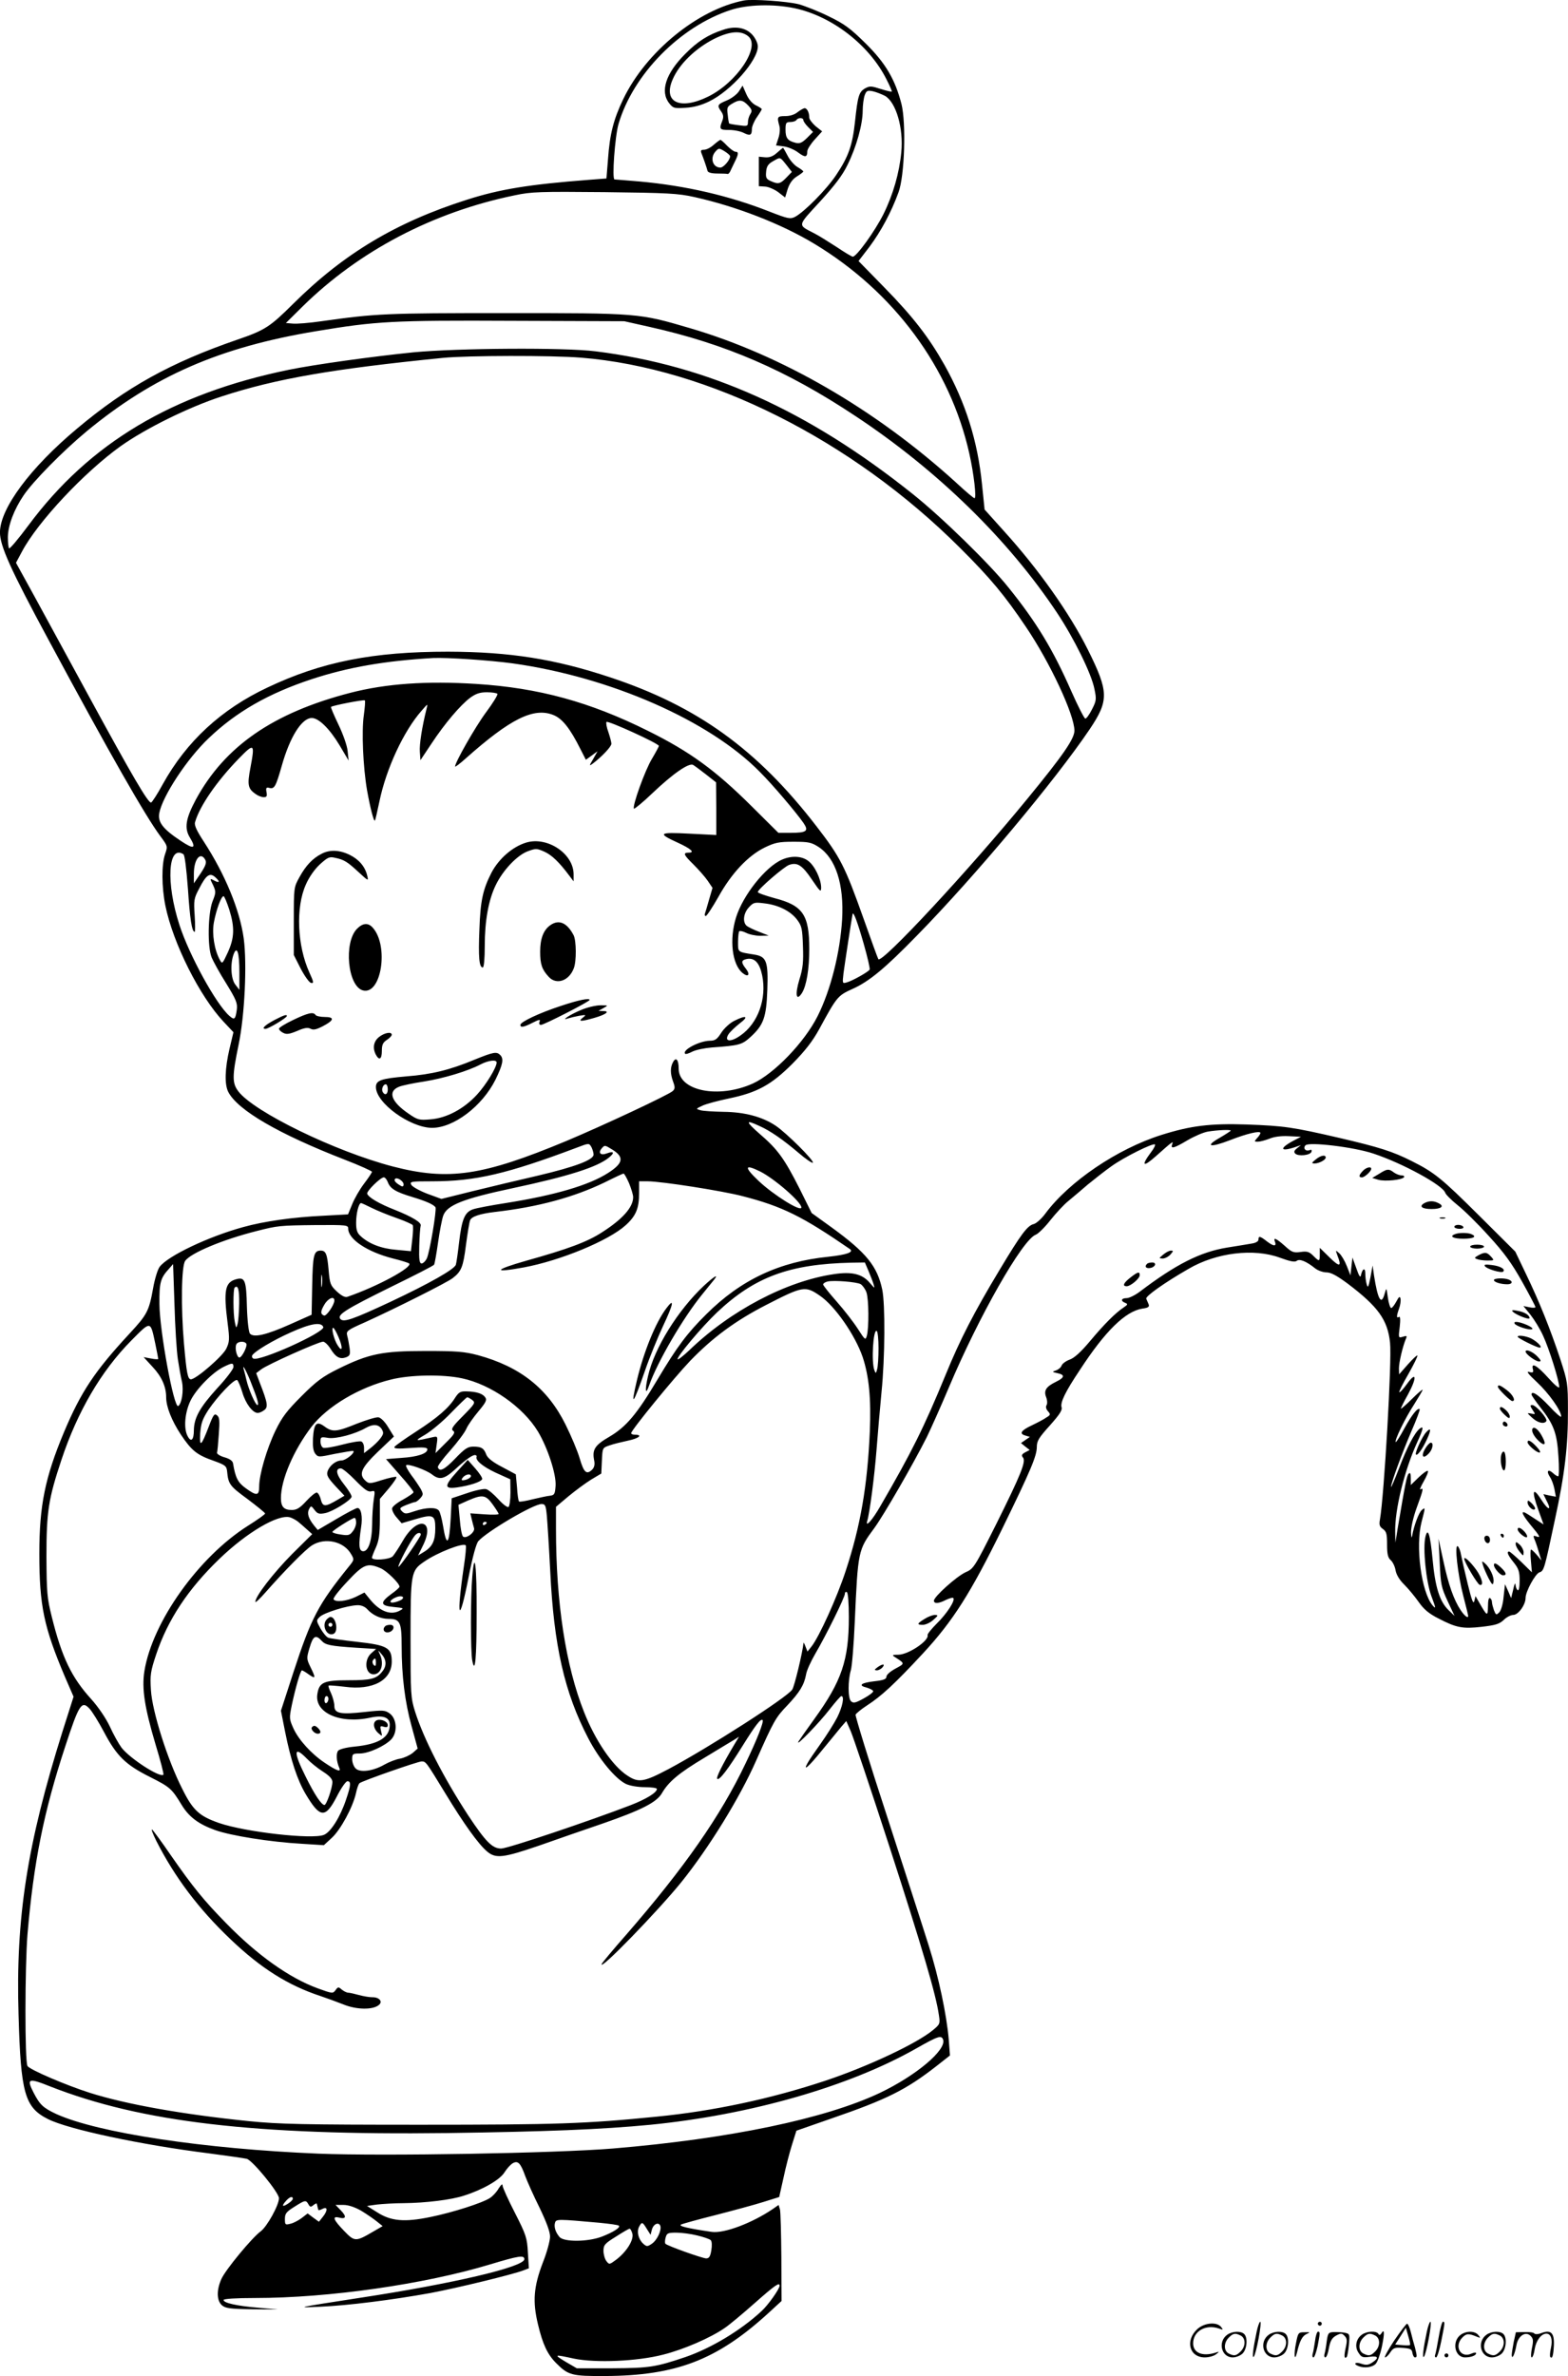 <?xml version="1.0" encoding="UTF-8"?>
<svg xmlns="http://www.w3.org/2000/svg" version="1.0" viewBox="0 0 792.413 1200.055" preserveAspectRatio="xMidYMid meet">
  <g transform="translate(-0.023,1200.638) scale(0.1,-0.1)" fill="#000000" stroke="none">
    <path d="M3760 12004 c-233 -45 -495 -259 -610 -498 -49 -102 -68 -176 -77 -302 l-8 -99 -90 -7 c-300 -23 -448 -47 -614 -100 -359 -114 -624 -273 -878 -525 -119 -118 -143 -134 -283 -182 -337 -116 -561 -240 -810 -449 -237 -198 -389 -403 -390 -524 0 -69 53 -187 248 -548 309 -574 487 -885 562 -986 38 -51 38 -52 25 -90 -19 -53 -18 -168 1 -262 39 -191 174 -459 295 -587 l49 -52 -20 -84 c-23 -99 -26 -179 -6 -218 48 -92 254 -212 589 -342 75 -29 137 -57 137 -61 0 -4 -18 -31 -40 -60 -22 -29 -49 -76 -60 -104 l-21 -51 -127 -7 c-150 -7 -298 -28 -402 -57 -176 -48 -382 -146 -423 -201 -10 -13 -25 -62 -33 -108 -21 -116 -30 -133 -120 -230 -175 -189 -244 -292 -330 -496 -96 -229 -125 -372 -125 -614 0 -264 23 -372 130 -624 l43 -99 -56 -176 c-179 -570 -237 -941 -222 -1431 11 -395 31 -467 148 -526 102 -52 474 -131 818 -174 91 -12 175 -24 187 -27 29 -7 163 -171 163 -199 0 -35 -60 -143 -92 -167 -44 -32 -178 -194 -199 -241 -25 -56 -24 -108 2 -132 18 -16 39 -19 153 -21 l131 -1 -100 9 c-108 9 -175 24 -175 39 0 6 64 10 158 10 373 0 856 69 1190 170 143 43 172 48 172 26 0 -39 -363 -124 -830 -195 -330 -51 -331 -51 -200 -45 140 6 367 35 555 69 138 26 413 93 469 114 l29 11 -5 80 c-4 74 -9 89 -66 201 -34 66 -62 128 -62 137 0 11 -7 5 -20 -15 -10 -18 -30 -39 -44 -48 -38 -25 -188 -73 -301 -96 -131 -27 -199 -21 -269 24 l-51 32 50 7 c28 3 88 7 135 7 111 1 242 17 305 38 95 30 182 80 205 118 12 19 31 40 42 46 26 14 39 1 63 -66 10 -27 42 -99 72 -159 35 -73 53 -121 53 -146 0 -21 -16 -80 -36 -130 -47 -123 -53 -197 -25 -313 24 -101 48 -152 92 -196 61 -61 78 -66 249 -65 355 2 561 80 817 312 l73 67 -1 220 c-1 121 -4 230 -7 242 l-7 23 -30 -21 c-105 -71 -246 -124 -308 -115 -122 18 -169 29 -155 37 8 4 87 26 175 48 89 23 197 52 241 66 l80 25 22 98 c11 53 31 129 43 167 l22 70 175 61 c282 97 378 145 531 264 l70 55 -6 80 c-11 127 -51 316 -101 474 -25 80 -120 373 -210 651 -91 277 -162 510 -160 516 3 7 29 28 58 47 73 47 141 110 282 262 153 165 242 306 401 630 145 297 175 368 175 414 0 30 11 47 66 108 49 55 64 78 59 92 -7 24 18 77 93 189 128 196 229 295 315 309 30 4 37 9 32 22 -4 9 -9 21 -12 28 -5 12 92 81 214 151 140 82 330 105 462 56 52 -19 75 -23 84 -16 14 12 48 -1 94 -38 14 -11 40 -20 57 -20 22 0 52 -16 106 -56 155 -117 203 -184 215 -299 10 -90 -30 -774 -51 -893 -5 -27 -2 -36 15 -48 18 -13 21 -25 21 -78 0 -49 4 -67 19 -80 10 -9 21 -32 24 -51 4 -22 20 -49 44 -72 21 -21 54 -61 73 -88 26 -37 52 -59 100 -83 90 -47 122 -53 219 -42 69 8 89 14 111 35 14 14 36 25 48 25 25 0 62 51 62 86 0 32 49 122 70 129 23 7 25 15 78 265 50 230 67 375 66 555 0 135 -2 144 -38 255 -52 157 -107 293 -173 430 l-55 115 -182 181 c-190 189 -227 219 -341 276 -97 49 -164 70 -365 117 -238 55 -280 61 -470 68 -184 6 -282 -6 -431 -53 -222 -70 -466 -235 -586 -397 -19 -26 -46 -50 -59 -53 -32 -8 -64 -51 -172 -231 -129 -214 -201 -354 -272 -528 -112 -272 -172 -392 -331 -666 -40 -70 -77 -111 -66 -74 12 38 36 221 47 360 6 77 17 207 25 289 18 177 19 444 4 518 -25 119 -80 187 -253 313 l-104 75 -61 123 c-77 152 -111 199 -201 276 -73 64 -74 74 -3 41 55 -24 121 -70 201 -138 35 -30 66 -51 70 -48 9 9 -134 151 -188 187 -67 45 -157 69 -264 70 -50 1 -102 4 -116 8 -24 7 -24 7 10 23 19 9 79 25 132 36 145 30 216 69 323 176 65 66 102 114 135 174 89 164 94 170 167 203 86 38 166 105 328 271 294 300 698 783 872 1041 98 146 97 189 -9 402 -92 184 -249 406 -424 599 l-98 109 -13 127 c-22 220 -83 412 -189 602 -79 140 -158 243 -305 393 l-130 133 56 73 c58 78 110 175 146 274 31 83 39 350 15 446 -32 124 -80 206 -180 305 -77 76 -107 99 -186 137 -52 26 -121 53 -153 62 -61 15 -234 27 -277 19z m255 -39 c190 -40 378 -186 465 -359 17 -33 29 -61 27 -62 -2 -2 -27 4 -56 13 -47 15 -55 16 -79 3 -31 -18 -37 -38 -51 -169 -13 -120 -33 -176 -96 -270 -49 -73 -160 -185 -207 -210 -24 -12 -35 -10 -130 27 -203 80 -424 131 -658 152 -63 5 -119 10 -124 10 -14 0 2 218 20 280 74 252 312 493 567 576 86 28 216 31 322 9z m458 -443 c56 -33 94 -164 82 -285 -10 -104 -41 -213 -90 -312 -43 -86 -136 -215 -155 -215 -5 0 -42 22 -82 49 -40 26 -91 58 -113 69 -85 44 -87 34 29 160 74 81 114 133 139 185 45 90 77 205 77 274 0 28 5 64 10 78 9 24 14 26 43 20 17 -4 44 -15 60 -23z m-963 -511 c211 -47 438 -135 604 -235 404 -243 688 -627 785 -1061 23 -103 37 -225 26 -225 -4 0 -46 35 -93 79 -405 368 -881 644 -1345 780 -259 76 -259 76 -932 76 -606 0 -653 -2 -930 -41 -61 -9 -126 -14 -145 -12 l-35 3 85 84 c285 280 658 476 1072 561 84 18 127 19 453 16 321 -4 370 -6 455 -25z m-230 -655 c386 -86 694 -219 1045 -452 414 -274 772 -624 1018 -994 85 -128 173 -306 188 -383 11 -52 10 -60 -12 -103 -13 -26 -28 -47 -34 -47 -5 0 -37 62 -71 139 -92 209 -175 347 -318 524 -94 118 -338 356 -484 472 -529 422 -1034 649 -1602 720 -158 20 -700 16 -920 -5 -216 -22 -501 -62 -629 -88 -590 -121 -1008 -370 -1317 -786 -50 -67 -94 -120 -98 -116 -3 3 -6 29 -6 57 1 59 31 139 80 211 48 71 198 223 317 322 339 280 673 426 1163 507 301 50 382 55 990 52 l565 -2 125 -28z m-344 -156 c645 -52 1369 -415 1915 -960 154 -153 227 -241 334 -400 122 -180 245 -444 245 -524 0 -41 -58 -125 -237 -343 -293 -358 -739 -838 -754 -811 -4 7 -37 99 -74 203 -95 267 -117 311 -240 470 -298 386 -600 604 -1040 750 -280 93 -507 129 -820 130 -380 0 -639 -51 -913 -181 -234 -110 -409 -272 -529 -488 -27 -50 -54 -91 -59 -93 -14 -5 -98 139 -312 532 -102 187 -227 416 -278 510 l-93 169 30 56 c80 151 315 401 499 533 127 90 344 197 510 251 276 90 560 139 1120 195 124 12 547 13 696 1z m-346 -1544 c495 -69 996 -289 1251 -549 67 -67 181 -202 219 -256 29 -42 18 -51 -66 -51 l-60 0 -135 134 c-183 182 -312 276 -524 381 -293 146 -552 217 -867 237 -251 16 -456 2 -638 -45 -390 -101 -634 -270 -780 -539 -52 -97 -59 -145 -30 -192 34 -56 20 -61 -47 -16 -89 59 -116 94 -108 139 16 86 141 276 250 379 139 133 302 226 520 298 186 61 373 93 615 107 71 3 281 -11 400 -27z m-76 -154 c3 -5 -23 -47 -58 -94 -54 -73 -156 -252 -156 -273 0 -4 24 14 53 40 227 202 345 260 444 220 45 -18 84 -67 137 -173 l27 -53 29 21 30 22 -22 -39 c-21 -35 -21 -37 -3 -24 45 34 95 86 95 101 0 8 -7 34 -15 58 -9 24 -13 47 -10 52 6 9 265 -109 265 -121 0 -3 -16 -33 -35 -65 -35 -57 -101 -241 -91 -252 3 -2 45 32 93 78 104 99 185 155 206 143 7 -4 37 -26 65 -48 l51 -40 1 -133 0 -133 -137 7 c-154 8 -162 2 -59 -45 68 -31 90 -51 57 -51 -31 0 -26 -11 24 -60 25 -25 57 -61 71 -81 l25 -37 -17 -58 c-9 -33 -19 -65 -21 -71 -3 -7 -1 -13 4 -13 5 0 34 44 64 97 66 119 150 208 234 249 52 25 71 29 146 29 76 0 90 -3 127 -27 86 -57 128 -188 118 -365 -10 -168 -58 -358 -124 -489 -67 -133 -220 -291 -327 -340 -173 -78 -375 -38 -375 75 0 46 -14 61 -29 32 -14 -26 -14 -57 1 -98 10 -27 10 -36 -2 -47 -20 -19 -349 -173 -537 -252 -425 -177 -596 -202 -878 -129 -291 76 -700 275 -780 379 -32 42 -32 76 1 236 31 148 43 408 26 536 -20 145 -94 324 -202 490 -36 55 -49 83 -44 98 23 81 110 207 221 321 78 80 82 78 59 -45 -17 -88 -13 -107 26 -134 12 -9 31 -16 41 -16 15 0 18 5 14 26 -4 21 -1 25 14 21 26 -7 33 6 63 111 41 146 101 242 152 242 35 0 90 -54 141 -139 l45 -76 -5 48 c-2 26 -23 85 -46 133 -23 48 -40 88 -38 90 7 7 166 38 171 33 3 -3 0 -36 -5 -74 -12 -81 -4 -262 16 -379 16 -89 34 -160 40 -154 2 2 12 46 23 98 34 164 122 354 213 457 32 37 32 37 25 10 -23 -92 -37 -181 -34 -218 l3 -42 56 84 c68 103 146 194 195 231 29 21 49 28 85 28 26 0 50 -4 53 -8z m-1587 -810 c7 -4 15 -71 23 -175 10 -152 20 -217 34 -217 3 0 3 37 0 83 -5 76 -4 86 23 136 35 69 54 82 82 56 25 -22 21 -31 -8 -15 -21 11 -21 10 -4 -24 15 -33 15 -38 -3 -83 -23 -61 -26 -230 -4 -283 8 -19 40 -78 73 -130 51 -83 58 -100 54 -133 -7 -50 -12 -54 -38 -31 -67 59 -203 307 -252 459 -69 212 -58 407 20 357z m111 -29 c7 -14 1 -30 -24 -68 l-34 -50 0 48 c0 75 34 115 58 70z m121 -251 c28 -90 26 -143 -8 -217 -26 -56 -28 -59 -39 -38 -29 52 -41 133 -31 190 12 64 37 133 49 133 4 0 17 -31 29 -68z m3206 -172 c19 -67 33 -126 30 -131 -8 -12 -84 -55 -114 -64 -24 -7 -24 -7 -18 46 6 45 42 283 46 299 4 15 25 -41 56 -150z m-3155 -144 l0 -89 -20 26 c-23 28 -27 106 -9 154 17 45 29 9 29 -91z m5010 -800 c0 -2 -26 -19 -57 -37 -77 -44 -47 -50 54 -11 84 33 153 49 153 36 0 -4 -7 -16 -17 -26 -15 -17 -15 -18 4 -18 11 0 37 7 58 15 23 10 59 15 98 13 l62 -3 -42 -22 c-73 -40 -60 -56 22 -27 l20 7 -20 -16 c-15 -12 -17 -19 -9 -27 15 -15 76 -9 82 9 3 10 0 12 -11 8 -20 -7 -33 11 -19 25 18 18 245 -9 343 -42 148 -49 351 -160 363 -198 3 -9 31 -37 62 -62 32 -25 103 -95 158 -156 78 -85 117 -139 169 -232 37 -66 67 -124 67 -127 0 -4 -14 -5 -31 -1 l-30 6 35 -43 c19 -24 49 -72 65 -108 30 -64 81 -227 81 -258 0 -9 -23 10 -56 47 -56 62 -87 80 -77 43 4 -16 1 -19 -19 -14 -16 5 -5 -10 40 -52 59 -55 122 -143 122 -173 0 -7 -28 17 -61 53 -54 57 -89 80 -89 58 0 -4 20 -33 45 -65 67 -85 84 -129 91 -247 4 -55 3 -101 -1 -101 -5 0 -17 7 -27 17 -25 22 -34 9 -15 -20 9 -13 19 -41 23 -62 l7 -38 -32 6 -31 7 15 -31 c29 -54 10 -53 -25 2 -44 70 -51 46 -15 -52 l26 -72 -28 18 c-16 10 -38 25 -51 33 -39 25 -35 6 12 -52 51 -61 54 -68 29 -59 -13 5 -15 3 -9 -13 5 -10 15 -39 22 -64 l14 -45 -23 28 c-13 15 -26 27 -29 27 -4 0 -4 -26 -1 -57 l5 -58 -54 53 c-29 28 -57 52 -61 52 -14 0 -7 -18 23 -55 25 -31 30 -47 30 -92 0 -34 -4 -52 -10 -48 -5 3 -10 16 -11 28 -1 12 -6 2 -11 -23 l-11 -45 -15 35 -16 35 -7 -63 c-3 -37 -13 -70 -22 -79 -15 -15 -17 -14 -27 11 -5 15 -10 33 -10 41 0 8 -4 17 -10 20 -6 4 -10 -12 -10 -42 -1 -52 -4 -51 -44 19 l-19 33 -6 -25 c-5 -18 -13 3 -33 85 -15 61 -30 127 -34 148 -3 20 -11 40 -17 44 -17 10 0 -142 28 -250 14 -53 25 -99 25 -102 0 -14 -18 -1 -38 29 -34 51 -62 128 -88 251 l-24 110 6 -120 c5 -111 8 -126 40 -195 l35 -75 -30 29 c-45 43 -68 116 -81 257 -12 127 -24 163 -36 114 -14 -57 3 -227 30 -300 23 -62 24 -67 6 -47 -57 68 -87 298 -56 420 20 77 20 77 2 62 -15 -11 -41 -82 -49 -130 -3 -15 -5 -9 -6 17 0 25 11 76 29 125 33 90 36 103 19 92 -6 -4 1 14 16 40 15 26 25 50 21 53 -3 4 -24 -11 -46 -32 l-40 -39 0 34 c0 24 -3 31 -11 23 -9 -9 -18 -54 -54 -268 l-13 -80 -1 55 c-2 112 46 308 110 449 33 72 36 89 13 71 -26 -22 -63 -93 -104 -201 -22 -57 -40 -99 -40 -92 0 18 55 169 104 283 25 57 43 106 41 109 -10 9 -39 -27 -77 -96 -22 -41 -42 -72 -44 -70 -8 7 47 120 92 189 24 38 44 72 44 75 0 4 -25 -17 -55 -47 -30 -30 -55 -51 -55 -48 0 4 16 37 36 72 46 85 43 120 -5 53 -19 -26 -36 -45 -39 -42 -3 2 18 44 46 92 27 48 48 90 45 93 -2 3 -24 -18 -48 -45 l-44 -50 -1 30 c0 30 19 111 35 149 7 16 5 17 -15 11 -23 -7 -23 -6 -16 50 4 37 3 54 -4 50 -13 -8 -13 4 1 43 6 17 9 39 7 49 -3 14 -8 11 -21 -14 -10 -18 -21 -33 -26 -33 -5 0 -13 24 -17 53 -7 51 -7 52 -16 20 -17 -63 -35 -30 -54 92 l-7 50 -11 -60 c-10 -50 -13 -56 -19 -35 -4 14 -7 38 -7 55 0 31 -15 25 -22 -10 -3 -14 -10 -3 -23 35 l-20 55 -5 -45 -5 -45 -18 46 c-10 26 -27 55 -38 65 -20 18 -20 18 -10 -10 23 -58 12 -61 -39 -11 l-50 49 0 -32 c0 -38 -2 -39 -33 -8 -20 20 -31 24 -64 19 -36 -5 -45 -1 -80 31 -43 38 -59 45 -50 22 10 -25 -5 -26 -38 -1 -37 29 -45 31 -45 10 0 -8 -13 -16 -32 -19 -18 -3 -76 -13 -128 -21 -134 -22 -257 -84 -439 -222 -24 -18 -54 -33 -67 -33 -28 0 -32 -15 -7 -24 14 -6 13 -9 -8 -23 -41 -27 -98 -84 -170 -170 -46 -55 -80 -86 -104 -94 -19 -7 -37 -21 -40 -30 -3 -9 -16 -20 -28 -24 -21 -7 -20 -8 7 -14 39 -8 37 -22 -6 -43 -51 -25 -64 -44 -51 -78 6 -15 7 -34 2 -41 -5 -8 -2 -20 7 -30 14 -16 14 -19 -8 -32 -12 -9 -45 -26 -72 -39 -56 -26 -67 -43 -34 -52 l23 -7 -22 -15 -23 -16 22 -18 22 -17 -23 -12 c-17 -9 -20 -16 -11 -26 16 -20 -9 -83 -135 -336 -110 -219 -114 -226 -156 -244 -45 -21 -159 -123 -159 -143 0 -17 25 -15 61 4 17 8 34 13 37 9 11 -11 -32 -78 -83 -128 -27 -27 -49 -54 -47 -59 8 -28 -96 -98 -147 -99 -32 0 -34 -2 -18 -12 51 -33 51 -32 3 -58 -26 -14 -46 -31 -46 -41 0 -12 -14 -18 -60 -23 -69 -8 -85 -21 -40 -32 17 -5 32 -13 33 -18 1 -6 -21 -22 -48 -37 -42 -23 -52 -25 -64 -14 -16 16 -16 104 -1 156 6 19 15 130 20 245 16 360 17 363 99 474 47 64 196 322 265 459 18 37 69 150 112 252 151 358 371 744 438 770 12 4 46 37 74 73 28 35 69 80 92 98 23 19 67 56 98 83 32 26 85 68 119 92 64 46 211 119 220 110 3 -3 -5 -20 -19 -38 -53 -71 -42 -80 25 -20 83 74 89 78 81 59 -9 -25 8 -21 77 20 34 20 80 40 103 44 48 8 116 11 116 5z m-3230 -85 c5 -11 10 -27 10 -36 0 -27 -94 -62 -280 -106 -96 -22 -246 -58 -332 -79 l-157 -39 -71 26 c-39 15 -75 35 -81 45 -9 17 -3 18 106 18 218 0 379 38 730 170 63 24 62 24 75 1z m105 -11 c61 -38 55 -69 -22 -118 -96 -62 -271 -113 -518 -152 -71 -11 -145 -25 -163 -31 -43 -14 -58 -49 -72 -170 -6 -52 -13 -101 -16 -110 -6 -23 -136 -96 -329 -187 -195 -91 -239 -106 -255 -87 -17 21 26 48 257 162 117 57 215 107 217 112 3 5 12 55 20 112 8 57 20 118 26 135 19 54 101 86 350 139 282 60 431 107 489 156 29 24 23 33 -12 20 -31 -12 -45 2 -27 24 16 19 16 19 55 -5z m748 -111 c74 -38 207 -154 207 -181 0 -25 -141 63 -216 134 -75 71 -72 87 9 47z m-664 -58 c11 -27 21 -59 21 -71 0 -51 -53 -111 -158 -178 -74 -48 -171 -84 -382 -143 -165 -47 -171 -63 -13 -34 184 34 429 135 515 213 52 47 68 85 68 162 l0 60 43 0 c69 0 377 -48 480 -75 202 -52 302 -102 542 -267 22 -16 -16 -29 -108 -39 -248 -25 -442 -116 -617 -290 -97 -96 -148 -164 -247 -330 -104 -175 -158 -239 -243 -289 -74 -43 -88 -65 -77 -120 4 -19 1 -34 -9 -45 -29 -29 -43 -17 -64 55 -11 38 -44 116 -72 172 -91 183 -230 292 -443 350 -69 18 -106 21 -265 21 -218 0 -286 -14 -440 -90 -79 -39 -110 -62 -186 -138 -74 -74 -98 -105 -132 -175 -44 -92 -82 -221 -82 -282 0 -47 -13 -48 -68 -8 -39 28 -52 52 -64 125 -2 13 -16 23 -43 31 -22 6 -39 17 -38 23 2 6 6 48 9 93 5 68 4 86 -9 96 -13 11 -19 3 -41 -55 -39 -102 -48 -109 -44 -36 4 51 11 71 41 118 48 71 132 159 146 151 5 -4 17 -32 26 -62 16 -56 52 -104 78 -104 7 0 22 6 32 14 21 15 19 34 -22 139 l-18 48 25 19 c31 24 290 140 313 140 8 0 25 -16 37 -35 27 -44 48 -55 79 -44 20 8 22 14 18 47 -3 20 -8 48 -12 62 -6 24 -1 28 92 69 156 71 413 200 441 222 44 34 53 56 67 167 8 60 17 116 21 125 7 19 49 33 124 42 219 25 399 74 555 149 50 25 93 45 96 45 4 1 16 -21 28 -48z m-1219 5 c12 -33 40 -50 123 -75 70 -21 108 -38 118 -52 7 -12 -29 -228 -44 -259 -7 -14 -19 -25 -26 -25 -11 0 -14 19 -12 88 1 49 5 95 7 102 7 16 -41 45 -131 81 -77 30 -132 62 -139 81 -5 12 67 83 84 83 6 0 15 -11 20 -24z m80 -12 c0 -9 -5 -12 -12 -8 -27 15 -38 27 -32 35 8 13 44 -9 44 -27z m-162 -118 c26 -13 82 -36 125 -51 43 -15 80 -32 83 -36 3 -5 2 -36 -2 -70 l-7 -62 -74 7 c-75 6 -138 30 -180 69 -18 16 -23 31 -23 68 0 46 13 99 25 99 3 0 27 -11 53 -24z m-118 -105 c0 -54 97 -118 227 -151 41 -10 78 -22 81 -25 19 -19 -160 -116 -311 -168 -12 -5 -30 4 -54 26 -33 31 -36 39 -42 108 -7 82 -14 99 -40 99 -35 0 -40 -23 -43 -175 l-3 -149 -110 -49 c-119 -53 -183 -68 -202 -46 -6 8 -13 66 -15 136 -3 131 -10 150 -52 139 -59 -15 -67 -55 -45 -226 10 -78 9 -91 -7 -125 -18 -38 -153 -155 -179 -155 -16 0 -22 31 -35 180 -16 184 -13 391 6 418 28 40 191 108 362 151 106 27 115 28 300 30 154 1 162 0 162 -18z m2629 -213 c10 -24 22 -54 26 -68 7 -23 6 -22 -19 7 -38 45 -90 58 -182 44 -239 -35 -523 -184 -731 -385 -29 -27 -55 -48 -58 -45 -8 9 120 162 199 237 190 179 365 244 679 251 l68 1 18 -42z m-3490 -446 c6 -39 15 -92 21 -115 9 -44 -1 -110 -19 -122 -22 -13 -94 378 -95 515 -1 109 5 131 48 178 l21 24 7 -204 c3 -111 11 -236 17 -276z m728 371 c-2 -16 -4 -5 -4 22 0 28 2 40 4 28 2 -13 2 -35 0 -50z m2722 8 c10 -6 24 -25 30 -42 12 -35 13 -179 2 -219 -7 -24 -9 -22 -45 34 -21 33 -69 95 -107 138 -38 43 -69 82 -69 87 0 5 10 12 23 15 33 7 144 -2 166 -13z m-3140 -99 c-1 -42 -4 -88 -8 -102 -7 -24 -7 -24 -14 9 -9 42 -9 166 -1 174 17 16 24 -10 23 -81z m2935 40 c76 -52 178 -199 216 -310 32 -97 43 -209 36 -376 -12 -273 -47 -477 -122 -704 -43 -132 -134 -333 -173 -382 l-20 -25 -10 25 c-5 14 -10 22 -10 19 -5 -50 -46 -220 -57 -236 -25 -39 -423 -294 -626 -402 -125 -66 -151 -70 -208 -32 -75 49 -162 178 -218 320 -93 234 -142 553 -142 926 l0 111 63 53 c34 28 85 66 114 84 l52 31 3 65 c3 65 3 65 38 77 19 7 61 17 93 24 55 11 78 30 37 30 -11 0 -20 3 -20 8 0 15 215 278 298 365 115 119 229 203 385 283 185 95 197 97 271 46z m-2454 -24 c0 -22 -40 -80 -52 -76 -19 7 -19 21 2 56 19 32 50 44 50 20z m-905 -218 c8 -39 15 -74 15 -77 0 -3 -17 -2 -37 2 l-37 7 46 -50 c45 -48 68 -99 68 -153 0 -48 28 -118 74 -188 55 -82 81 -103 167 -133 58 -21 64 -26 67 -53 6 -64 13 -74 102 -139 49 -37 90 -70 90 -74 0 -4 -39 -32 -87 -62 -250 -158 -483 -486 -523 -734 -14 -88 1 -184 56 -369 25 -82 43 -151 40 -154 -17 -17 -171 83 -212 137 -14 19 -41 67 -59 107 -20 42 -58 98 -94 138 -99 109 -148 210 -199 415 -24 96 -26 122 -27 305 0 227 10 291 76 489 81 243 200 447 352 601 101 102 97 102 122 -15z m849 84 c10 -26 -325 -177 -354 -159 -6 3 -8 11 -5 16 13 21 105 76 195 116 100 45 154 54 164 27z m77 -51 c23 -53 20 -80 -4 -42 -18 27 -34 89 -23 89 4 0 16 -21 27 -47z m2729 -56 c0 -45 -3 -93 -7 -106 -6 -23 -7 -23 -14 -5 -16 42 -6 210 12 198 5 -3 9 -42 9 -87z m-3195 23 c7 -12 -22 -70 -35 -70 -12 0 -24 46 -16 65 6 17 41 20 51 5z m-65 -118 c0 -10 -36 -58 -81 -106 -89 -98 -118 -150 -119 -213 0 -49 -14 -63 -31 -31 -22 39 -15 121 15 182 29 58 110 141 167 169 43 21 49 21 49 -1z m85 -69 c35 -88 46 -123 36 -123 -10 0 -45 81 -55 125 -4 17 -9 38 -12 48 -13 41 6 11 31 -50z m1070 12 c146 -31 309 -145 384 -269 49 -82 93 -216 89 -274 -3 -42 -6 -47 -28 -50 -14 -1 -53 -10 -88 -18 -35 -9 -65 -14 -69 -11 -3 3 -8 35 -10 72 l-6 65 -69 37 c-47 24 -73 45 -80 62 -12 33 -25 41 -66 41 -28 0 -43 -10 -92 -61 -54 -56 -79 -68 -87 -43 -2 6 26 44 63 85 36 41 73 90 81 109 8 19 36 58 61 88 36 43 44 57 35 70 -12 19 -43 30 -95 31 -31 1 -39 -4 -57 -31 -32 -52 -88 -101 -198 -172 -56 -36 -105 -71 -109 -77 -5 -9 14 -11 79 -6 68 5 87 3 87 -7 0 -21 -50 -38 -132 -43 l-77 -6 69 -79 c39 -43 70 -83 70 -88 0 -5 -24 -21 -52 -37 -29 -15 -54 -35 -56 -44 -2 -9 8 -30 22 -46 l26 -30 68 20 c91 27 102 22 102 -45 0 -63 -14 -93 -56 -119 l-31 -19 23 47 c67 132 -24 158 -99 29 -20 -35 -44 -71 -52 -80 -17 -17 -105 -23 -105 -7 0 5 9 28 20 52 15 34 20 66 20 145 l0 100 46 54 c25 30 42 56 37 57 -5 2 -38 -5 -73 -16 -59 -19 -66 -19 -82 -4 -37 33 -23 65 62 147 l81 77 -29 47 c-16 27 -37 48 -49 50 -11 2 -60 -13 -109 -32 -103 -42 -124 -44 -164 -14 -40 29 -53 16 -58 -59 -2 -41 1 -64 11 -78 15 -19 16 -19 102 -1 48 9 89 16 91 14 9 -10 -39 -48 -60 -48 -29 0 -62 -27 -71 -57 -5 -18 4 -33 40 -72 l46 -49 -34 -20 c-63 -37 -75 -37 -85 -1 -4 18 -13 34 -20 37 -6 2 -30 -17 -53 -42 -33 -36 -49 -46 -74 -46 -40 0 -55 16 -55 60 0 93 64 242 155 361 80 103 241 199 402 238 96 24 260 27 358 6z m51 -109 c18 -14 16 -18 -46 -81 -53 -53 -62 -67 -50 -75 12 -8 6 -19 -37 -61 l-52 -52 6 43 c6 41 5 43 -18 38 -96 -22 -97 -21 -39 13 30 18 89 67 130 110 41 42 78 78 81 78 3 1 14 -5 25 -13z m-457 -147 c11 -19 10 -25 -6 -47 -10 -14 -33 -36 -51 -50 l-32 -25 0 27 c0 15 -6 29 -14 32 -7 3 -51 -4 -96 -16 -45 -12 -89 -19 -96 -16 -8 3 -14 17 -14 31 0 24 2 25 39 19 40 -6 136 19 191 51 36 20 63 18 79 -6z m480 -139 c-9 -18 31 -51 95 -81 l75 -34 1 -67 c0 -37 -5 -70 -10 -73 -6 -3 -29 14 -51 39 -23 25 -50 48 -61 51 -10 4 -54 -5 -97 -20 l-78 -26 -5 -100 c-7 -136 -21 -150 -39 -38 -6 35 -15 69 -21 76 -14 18 -65 16 -122 -3 -44 -15 -49 -15 -64 -1 -14 15 -13 18 21 32 20 8 40 15 45 15 5 0 17 9 26 19 16 18 16 22 2 48 -9 15 -30 47 -48 70 -17 24 -29 46 -25 49 9 9 102 -24 131 -47 37 -29 62 -23 114 24 56 52 93 78 105 74 5 -1 7 -5 6 -7z m-613 -120 c45 -46 64 -60 80 -56 20 5 20 3 13 -42 -4 -26 -8 -82 -8 -125 -1 -87 -21 -141 -49 -135 -18 4 -20 33 -7 120 9 54 0 98 -18 98 -7 0 -55 -25 -107 -56 l-94 -55 -19 23 c-28 35 -36 61 -25 82 10 19 11 18 28 -4 14 -19 23 -22 53 -16 37 7 128 63 134 82 2 6 -15 34 -38 63 -40 50 -46 81 -16 81 8 0 41 -27 73 -60z m694 -122 c16 -22 30 -44 30 -48 0 -4 -32 -5 -71 -2 l-72 5 7 -29 c4 -16 9 -37 12 -46 6 -21 -42 -56 -56 -42 -6 6 -13 44 -16 85 l-7 75 49 22 c72 31 89 29 124 -20z m274 -60 c3 -35 11 -160 17 -278 18 -375 72 -613 192 -843 55 -106 137 -205 191 -231 20 -9 59 -16 95 -16 34 0 61 -4 61 -9 0 -18 -53 -51 -133 -82 -208 -80 -621 -219 -654 -219 -45 0 -78 34 -167 168 -124 190 -224 385 -268 523 -22 70 -23 88 -23 369 0 333 2 343 69 389 66 46 200 98 210 82 3 -4 -1 -50 -9 -102 -40 -272 -25 -306 24 -55 20 101 38 167 49 179 44 49 278 187 319 187 19 0 22 -7 27 -62z m-1259 -26 c11 -9 32 -27 46 -40 l27 -24 -102 -101 c-94 -95 -187 -215 -185 -241 0 -6 23 16 52 49 96 109 201 216 235 237 65 40 159 20 196 -44 17 -28 17 -30 -11 -64 -155 -192 -190 -259 -280 -534 l-63 -194 21 -106 c29 -145 62 -244 104 -315 72 -121 99 -124 156 -15 22 44 47 80 55 80 19 0 18 -20 -7 -93 -29 -87 -77 -164 -112 -178 -59 -24 -396 14 -530 60 -100 35 -132 64 -186 173 -74 145 -152 392 -158 498 -5 77 -2 95 27 182 58 173 160 328 319 481 139 134 296 226 356 210 11 -3 29 -13 40 -21z m295 -6 c0 -13 -8 -34 -18 -45 -14 -19 -23 -21 -60 -15 -23 3 -42 9 -42 13 0 7 101 71 112 71 5 0 8 -11 8 -24z m660 0 c0 -3 -4 -8 -10 -11 -5 -3 -10 -1 -10 4 0 6 5 11 10 11 6 0 10 -2 10 -4z m-337 -69 c-29 -51 -106 -158 -109 -154 -6 5 62 134 84 159 16 19 37 14 25 -5z m-200 -161 c30 -12 98 -78 96 -94 0 -4 -19 -21 -42 -37 -58 -43 -55 -59 13 -65 50 -5 53 -6 33 -17 -46 -27 -101 -7 -151 53 l-30 37 -44 -22 c-46 -22 -103 -28 -112 -12 -4 5 28 46 70 90 82 88 101 95 167 67z m2367 -247 c0 -217 -36 -323 -174 -514 -40 -55 -76 -107 -81 -115 -16 -31 108 98 158 163 29 37 55 67 59 67 17 0 6 -54 -21 -108 -16 -31 -54 -91 -84 -133 -30 -42 -60 -86 -66 -98 -25 -45 7 -17 74 66 39 47 82 100 96 117 l26 30 22 -50 c12 -27 101 -291 197 -587 166 -513 235 -747 249 -848 7 -44 5 -47 -30 -76 -82 -68 -329 -184 -545 -256 -274 -91 -565 -153 -850 -181 -361 -36 -507 -41 -1195 -41 -592 0 -715 3 -865 18 -335 34 -622 85 -805 143 -120 38 -307 118 -316 136 -14 25 -13 499 0 663 31 364 82 620 191 951 70 214 83 233 123 190 13 -14 46 -67 73 -118 64 -121 109 -165 233 -227 101 -51 109 -58 160 -142 37 -60 85 -96 169 -126 78 -28 278 -60 438 -69 l111 -7 40 37 c44 40 106 154 122 225 5 24 13 47 18 51 12 11 295 110 314 110 22 0 23 -3 119 -160 94 -155 168 -258 212 -295 44 -37 82 -32 263 30 88 31 232 81 320 111 196 68 273 107 300 153 34 59 87 103 216 180 68 41 135 82 149 90 l25 16 -24 -40 c-61 -103 -93 -167 -86 -173 10 -10 55 49 130 170 63 101 90 136 99 127 8 -7 -29 -101 -86 -219 -126 -265 -310 -528 -603 -865 -66 -75 -122 -142 -124 -148 -15 -41 284 267 403 414 139 173 294 424 377 612 89 201 99 219 158 280 63 67 85 103 95 157 3 20 25 67 47 105 54 92 149 284 149 302 0 8 5 11 10 8 6 -4 10 -57 10 -126z m-2257 91 c-4 -5 -21 -12 -37 -16 -34 -8 -28 12 8 26 23 9 42 2 29 -10z m-177 -51 c28 -31 68 -49 108 -49 58 0 66 -17 66 -136 0 -151 16 -283 51 -409 l30 -110 -25 -22 c-15 -12 -43 -25 -64 -29 -20 -3 -56 -17 -79 -30 -57 -33 -124 -42 -146 -19 -9 9 -17 30 -17 46 0 27 3 29 38 29 45 0 128 38 160 72 32 35 28 103 -8 130 -24 17 -33 18 -124 8 -125 -14 -156 -8 -156 30 0 16 -8 45 -17 65 -9 19 -15 36 -12 38 2 2 39 -1 82 -6 141 -19 237 33 237 127 0 70 -22 83 -175 100 -72 8 -137 17 -146 21 -9 3 -26 24 -39 46 -22 40 -22 41 -4 59 21 21 141 58 190 59 19 1 38 -7 50 -20z m-231 -159 c20 -22 42 -27 178 -36 l98 -6 -26 -23 c-37 -35 -28 -105 13 -105 39 0 55 54 31 103 -10 21 -9 21 10 -2 25 -28 26 -59 3 -87 -29 -37 -57 -44 -170 -44 -125 0 -149 -10 -158 -70 -15 -94 114 -152 267 -119 65 14 99 2 99 -36 0 -64 -56 -98 -177 -110 -42 -4 -77 -13 -84 -21 -11 -14 -9 -53 6 -87 10 -23 -14 -14 -75 27 -67 45 -130 115 -156 171 -22 49 -23 52 -9 120 19 89 44 175 51 175 3 0 19 -9 35 -21 35 -24 36 -19 8 38 -20 41 -20 45 -4 98 17 59 31 67 60 35z m275 -112 c0 -16 -3 -19 -11 -11 -6 6 -8 16 -5 22 11 17 16 13 16 -11z m-240 -182 c0 -8 -4 -18 -10 -21 -5 -3 -10 3 -10 14 0 12 5 21 10 21 6 0 10 -6 10 -14z m-109 -302 c18 -19 55 -49 82 -66 33 -21 47 -37 47 -52 0 -30 -30 -116 -40 -116 -15 0 -50 52 -95 143 -63 125 -61 160 6 91z m3215 -1418 c20 -52 -136 -183 -321 -271 -276 -130 -759 -231 -1347 -280 -291 -24 -1160 -39 -1488 -26 -581 24 -1115 105 -1325 200 -66 31 -83 46 -115 108 -37 72 -27 76 85 31 460 -180 1032 -247 2005 -235 495 7 780 18 1028 42 504 50 1004 193 1342 385 111 63 127 68 136 46z m-3286 -805 c0 -5 -11 -16 -25 -25 -29 -19 -33 -11 -8 16 17 19 33 24 33 9z m79 -28 c8 -14 12 -15 25 -4 9 7 17 11 17 7 1 -3 3 -10 4 -16 1 -5 3 -12 4 -15 0 -3 10 -1 21 5 27 14 27 -9 1 -41 l-19 -24 -29 21 -28 21 -30 -23 c-16 -12 -42 -26 -57 -29 -26 -7 -28 -5 -28 24 0 27 7 36 47 61 55 35 59 36 72 13z m266 -32 c28 -17 63 -41 79 -54 l30 -24 -45 -26 c-92 -54 -96 -54 -151 3 -53 55 -61 75 -24 66 35 -9 39 5 9 36 l-27 28 40 0 c25 0 57 -11 89 -29z m1204 -61 c51 -5 96 -11 99 -15 9 -9 -29 -33 -86 -55 -70 -27 -192 -28 -214 -2 -21 24 -29 52 -23 72 6 19 12 19 224 0z m240 -31 l19 -30 6 24 c7 30 34 43 43 22 8 -22 -16 -74 -44 -92 -21 -14 -25 -14 -42 1 -25 23 -34 61 -21 86 14 26 17 25 39 -11z m-73 -24 c8 -32 -29 -91 -81 -131 -35 -26 -36 -26 -50 -8 -8 10 -15 34 -15 52 0 29 6 37 63 72 34 22 65 40 69 40 4 0 10 -11 14 -25z m327 -9 c33 -8 63 -18 69 -24 6 -6 7 -27 3 -51 -5 -31 -11 -41 -26 -41 -18 0 -196 63 -206 74 -3 3 -3 17 1 31 6 22 11 25 54 25 26 0 73 -6 105 -14z m417 -254 c0 -16 -58 -98 -91 -128 -104 -97 -254 -187 -384 -232 -151 -51 -183 -56 -370 -57 l-180 0 -55 32 c-63 38 -61 39 40 17 109 -23 322 -14 452 20 104 26 239 85 310 134 24 16 92 73 152 126 103 91 126 107 126 88z M3655 11856 c-75 -24 -130 -59 -192 -122 -98 -98 -128 -189 -81 -249 20 -25 25 -27 83 -23 40 2 80 13 119 32 111 54 246 207 246 278 0 16 -12 41 -27 58 -33 37 -87 47 -148 26z m128 -34 c61 -54 -61 -234 -205 -304 -143 -70 -229 -27 -178 88 33 77 114 155 207 203 82 41 139 45 176 13z M3735 11546 c-10 -16 -38 -37 -62 -47 -48 -20 -50 -25 -28 -56 11 -16 13 -28 5 -48 -16 -41 -13 -45 35 -45 26 0 59 -7 74 -15 32 -16 41 -12 41 20 0 12 11 39 25 59 14 20 25 39 25 41 0 3 -14 12 -31 20 -19 10 -37 32 -48 58 l-18 41 -18 -28z m45 -71 c21 -22 22 -29 12 -45 -7 -11 -12 -29 -12 -41 0 -20 -4 -21 -47 -15 -25 3 -47 7 -48 9 -1 1 -5 20 -7 43 -5 36 -3 42 21 56 37 23 54 21 81 -7z M4031 11440 c-14 -12 -38 -20 -62 -20 -41 0 -43 -4 -30 -50 4 -14 2 -41 -5 -61 l-12 -37 39 -5 c22 -3 55 -17 73 -31 35 -26 46 -25 46 6 0 10 17 37 37 59 l38 42 -33 26 c-17 15 -32 35 -32 43 0 26 -11 48 -24 48 -6 -1 -22 -10 -35 -20z m29 -40 c0 -6 11 -22 24 -35 l25 -25 -31 -31 c-25 -24 -36 -29 -57 -24 -40 10 -51 24 -51 66 0 35 3 39 24 39 14 0 28 5 31 10 8 13 35 13 35 0z M3607 11275 c-15 -14 -37 -25 -49 -25 -15 0 -18 -4 -13 -17 9 -22 27 -74 31 -90 2 -8 21 -13 49 -13 25 0 48 -1 51 -2 4 -2 10 4 14 12 4 8 14 30 23 48 20 40 21 52 4 52 -7 0 -26 14 -42 30 -16 17 -31 30 -34 30 -3 0 -19 -12 -34 -25z m83 -58 c0 -18 -33 -57 -49 -57 -39 0 -54 49 -25 81 16 18 18 18 45 2 16 -10 29 -21 29 -26z M3926 11234 c-20 -18 -38 -24 -60 -22 l-31 3 0 -75 0 -74 32 -2 c17 -1 47 -14 66 -28 l35 -27 13 43 c10 29 24 49 46 63 18 11 32 22 33 25 0 3 -14 14 -30 23 -17 10 -39 36 -50 58 -11 21 -21 39 -23 39 -1 0 -15 -12 -31 -26z m48 -60 l28 -36 -28 -29 c-31 -32 -41 -34 -79 -17 -22 10 -26 17 -23 47 2 26 10 39 33 52 40 23 36 24 69 -17z M2660 7751 c-70 -21 -139 -82 -176 -152 -44 -86 -56 -143 -61 -286 -6 -143 -1 -193 17 -193 6 0 10 45 10 109 0 126 19 233 56 308 36 74 106 148 159 169 43 16 47 16 86 -1 38 -17 76 -54 126 -121 l22 -29 0 33 c2 105 -131 195 -239 163z M1625 7694 c-45 -23 -79 -59 -111 -117 -29 -52 -29 -53 -29 -223 l0 -171 35 -69 c20 -38 43 -70 52 -72 15 -3 14 4 -8 52 -62 136 -70 330 -18 445 16 37 44 77 71 102 39 35 48 40 76 33 46 -9 64 -21 120 -73 49 -45 50 -46 43 -17 -11 46 -42 82 -89 105 -51 25 -101 27 -142 5z M3953 7665 c-84 -36 -198 -180 -233 -292 -35 -112 -20 -238 33 -281 28 -23 40 -9 18 20 -27 34 -26 45 4 51 39 7 64 -20 77 -83 24 -117 -21 -242 -109 -303 -50 -36 -85 -32 -61 6 8 12 34 37 57 55 48 36 32 43 -29 12 -22 -11 -51 -38 -65 -60 -21 -33 -31 -40 -58 -40 -53 -1 -142 -48 -124 -66 3 -3 19 2 36 11 18 9 62 18 99 21 139 10 152 14 194 52 67 61 81 99 86 239 5 144 -4 168 -65 178 -87 14 -83 11 -83 64 0 26 3 50 6 54 4 3 19 0 35 -8 15 -8 47 -15 71 -15 l43 1 -48 19 c-27 10 -55 24 -63 30 -22 19 -17 64 11 94 23 25 29 26 77 20 72 -8 133 -39 166 -82 24 -32 27 -45 30 -134 3 -79 0 -112 -18 -169 -23 -76 -16 -113 13 -68 23 37 37 121 37 222 0 173 -32 220 -175 257 -47 13 -85 26 -85 31 0 14 131 127 158 137 42 15 67 -2 116 -75 42 -62 46 -65 46 -38 -1 42 -32 108 -65 133 -32 25 -84 28 -132 7z M2782 7334 c-35 -24 -52 -68 -52 -134 0 -64 9 -90 43 -127 39 -43 103 -21 127 43 14 35 13 140 -1 167 -33 63 -74 81 -117 51z M1805 7316 c-69 -69 -48 -292 30 -312 93 -23 131 226 49 317 -23 26 -50 24 -79 -5z M2835 6926 c-110 -36 -205 -81 -205 -96 0 -15 17 -12 62 11 34 17 40 18 35 5 -4 -10 -1 -16 7 -16 15 0 246 118 246 126 0 11 -55 0 -145 -30z M2936 6905 c-54 -22 -107 -57 -64 -42 9 3 34 9 55 13 36 6 37 5 18 -10 -26 -20 -8 -20 61 0 58 17 79 34 42 34 l-23 1 25 14 c25 14 25 14 -15 14 -22 0 -67 -10 -99 -24z M1482 6855 c-40 -19 -72 -39 -72 -44 0 -6 9 -15 21 -21 17 -9 31 -7 70 9 36 16 54 19 68 12 14 -8 29 -5 62 12 58 30 62 47 10 47 -22 0 -43 5 -46 10 -11 17 -38 11 -113 -25z M1388 6855 c-49 -26 -69 -45 -46 -45 15 0 108 56 108 65 0 9 -14 5 -62 -20z M1916 6769 c-28 -22 -34 -56 -16 -90 17 -31 30 -22 30 20 0 30 5 42 25 55 14 9 25 21 25 26 0 17 -36 11 -64 -11z M2400 6655 c-127 -53 -218 -75 -346 -85 -128 -11 -154 -20 -154 -54 0 -80 171 -204 282 -206 110 -1 255 109 322 243 38 78 43 106 24 125 -18 18 -34 15 -128 -23z m110 -15 c0 -25 -53 -112 -99 -162 -66 -72 -154 -119 -235 -125 -57 -5 -65 -3 -110 28 -90 61 -108 114 -48 137 15 6 71 18 125 26 100 16 223 53 287 87 39 20 80 25 80 9z m-550 -135 c0 -26 -14 -33 -25 -15 -9 14 1 40 15 40 5 0 10 -11 10 -25z M6649 6150 c-21 -17 -22 -19 -6 -20 23 0 57 18 57 30 0 16 -26 11 -51 -10z M6887 6092 c-21 -22 -21 -32 -4 -32 14 0 47 31 47 43 0 14 -27 7 -43 -11z M6970 6078 l-35 -21 30 -9 c34 -10 122 -1 131 13 3 5 -3 9 -13 9 -11 0 -28 7 -39 15 -25 19 -33 19 -74 -7z M7197 5929 c-27 -16 -10 -29 38 -29 49 0 66 14 36 29 -25 14 -51 13 -74 0z M7278 5853 c6 -2 18 -2 25 0 6 3 1 5 -13 5 -14 0 -19 -2 -12 -5z M7350 5810 c0 -5 12 -10 26 -10 14 0 23 4 19 10 -3 6 -15 10 -26 10 -10 0 -19 -4 -19 -10z M7353 5773 c-30 -11 -9 -23 42 -23 53 0 72 11 39 24 -18 7 -63 7 -81 -1z M7430 5710 c0 -5 16 -10 35 -10 19 0 35 5 35 10 0 6 -16 10 -35 10 -19 0 -35 -4 -35 -10z M5879 5670 c-23 -19 -23 -19 -3 -20 11 0 29 9 39 20 15 17 16 20 3 20 -9 0 -26 -9 -39 -20z M7471 5666 c-20 -11 -21 -14 -6 -19 9 -4 33 -7 52 -7 35 0 36 0 18 20 -21 23 -31 24 -64 6z M5797 5623 c-14 -13 -6 -24 15 -21 27 4 36 28 11 28 -11 0 -23 -3 -26 -7z M7504 5612 c9 -15 84 -37 93 -28 12 12 -14 28 -57 33 -31 4 -41 3 -36 -5z M5713 5554 c-35 -27 -42 -44 -19 -44 20 0 66 39 66 56 0 20 -10 17 -47 -12z M7550 5541 c0 -10 34 -21 68 -21 25 0 30 15 6 24 -24 9 -74 7 -74 -3z M7645 5382 c15 -16 85 -44 85 -33 0 15 -25 31 -61 37 -24 5 -31 4 -24 -4z M7655 5321 c8 -13 73 -34 88 -28 6 3 -5 12 -25 21 -41 18 -72 21 -63 7z M7670 5255 c0 -7 97 -55 111 -55 17 0 -9 28 -42 46 -27 13 -69 19 -69 9z M7710 5180 c0 -13 51 -50 68 -50 12 0 10 6 -7 24 -23 25 -61 41 -61 26z M7570 5002 c0 -10 63 -72 73 -72 19 0 3 32 -26 54 -35 27 -47 31 -47 18z M7745 4886 c16 -24 16 -24 -7 -19 -22 4 -22 4 5 -21 28 -26 61 -34 72 -17 7 13 -53 81 -71 81 -12 0 -12 -4 1 -24z M7580 4892 c0 -5 11 -19 25 -32 19 -18 25 -20 25 -8 0 8 -8 22 -18 31 -20 19 -32 22 -32 9z M7596 4822 c-3 -6 -1 -14 5 -17 15 -10 25 3 12 16 -7 7 -13 7 -17 1z M7745 4791 c-7 -13 7 -40 34 -65 28 -25 36 -15 17 21 -19 38 -42 57 -51 44z M7207 4772 c-20 -22 -58 -105 -51 -112 8 -7 33 28 56 78 22 48 20 62 -5 34z M7720 4722 c0 -13 45 -52 60 -52 8 0 2 12 -15 30 -28 30 -45 38 -45 22z M7206 4695 c-28 -43 -15 -63 17 -27 18 20 23 52 8 52 -5 0 -16 -11 -25 -25z M7587 4658 c-7 -26 2 -78 14 -78 12 0 12 87 0 94 -5 3 -11 -4 -14 -16z M7720 4418 c0 -18 27 -44 37 -34 4 4 -3 16 -15 29 -18 17 -22 18 -22 5z M7670 4282 c0 -14 39 -46 47 -39 3 4 -2 16 -12 27 -19 21 -35 26 -35 12z M7585 4250 c3 -5 8 -10 11 -10 2 0 4 5 4 10 0 6 -5 10 -11 10 -5 0 -7 -4 -4 -10z M7502 4233 c5 -25 28 -28 28 -4 0 12 -6 21 -16 21 -9 0 -14 -7 -12 -17z M7660 4208 c0 -9 9 -26 20 -39 19 -23 19 -23 20 -3 0 11 -9 29 -20 39 -17 15 -20 16 -20 3z M7400 4134 c0 -17 66 -128 78 -132 22 -7 12 34 -16 74 -31 43 -62 71 -62 58z M7495 4100 c4 -14 17 -43 28 -65 18 -34 22 -37 25 -18 4 25 -19 73 -44 94 -15 13 -16 12 -9 -11z M7550 4102 c0 -16 32 -52 46 -52 20 0 17 13 -9 38 -24 23 -37 28 -37 14z M4673 3830 c-39 -24 -41 -30 -9 -30 14 0 38 11 53 25 25 22 26 24 8 25 -11 0 -35 -9 -52 -20z M4434 3585 c-16 -12 -16 -14 -3 -15 9 0 22 7 29 15 16 19 0 19 -26 0z M3558 5513 c-132 -124 -251 -315 -283 -457 -17 -73 -13 -101 6 -46 42 119 171 340 268 459 25 31 52 64 60 74 25 32 0 17 -51 -30z M3368 5399 c-54 -71 -114 -218 -149 -364 -34 -143 -19 -124 42 52 22 64 63 164 90 222 53 112 59 146 17 90z M2312 4576 c-68 -75 -68 -91 -2 -82 64 9 122 28 127 42 2 6 -14 30 -35 54 l-38 43 -52 -57z m68 -25 c0 -9 -24 -21 -42 -21 -6 0 -6 6 2 15 14 16 40 20 40 6z M2387 4044 c-9 -100 -9 -382 0 -425 14 -72 22 10 22 241 1 239 -10 328 -22 184z M790 2709 c93 -183 213 -343 375 -497 154 -147 291 -233 455 -287 30 -10 82 -29 115 -42 65 -27 149 -29 180 -3 21 17 2 40 -34 39 -14 0 -44 5 -66 11 -22 6 -47 12 -55 12 -8 0 -23 8 -33 16 -16 14 -19 14 -31 -3 -13 -18 -16 -18 -90 9 -143 52 -306 168 -462 328 -116 118 -171 187 -279 342 -47 69 -91 128 -96 132 -6 3 4 -22 21 -57z M1652 3828 c-28 -28 -2 -88 33 -74 27 10 14 86 -15 86 -3 0 -11 -5 -18 -12z m28 -28 c0 -5 -4 -10 -10 -10 -5 0 -10 5 -10 10 0 6 5 10 10 10 6 0 10 -4 10 -10z M1947 3793 c-16 -15 -6 -34 15 -31 29 4 38 38 10 38 -10 0 -22 -3 -25 -7z M1897 3313 c-13 -13 -7 -40 14 -59 22 -19 22 -19 15 9 -6 26 -5 28 14 22 14 -4 20 -2 20 8 0 22 -47 37 -63 20z M1577 3283 c-9 -9 12 -33 29 -33 17 0 18 12 2 28 -14 14 -22 15 -31 5z M6351 230 c-18 -85 -24 -135 -15 -127 12 11 43 177 33 177 -4 0 -12 -22 -18 -50z M6660 270 c0 -5 5 -10 10 -10 6 0 10 5 10 10 0 6 -4 10 -10 10 -5 0 -10 -4 -10 -10z M7211 230 c-18 -85 -24 -135 -15 -127 12 11 43 177 33 177 -4 0 -12 -22 -18 -50z M7271 203 c-7 -42 -15 -82 -18 -90 -3 -7 -1 -13 5 -13 5 0 17 37 26 83 19 95 19 97 8 97 -4 0 -14 -34 -21 -77z M6051 243 c-63 -59 -40 -143 38 -143 20 0 46 7 57 16 18 14 18 15 -6 7 -64 -19 -110 0 -110 48 0 61 63 98 130 75 22 -8 23 -7 11 8 -22 27 -85 21 -120 -11z M7046 185 c-31 -47 -52 -85 -46 -85 5 0 17 11 26 25 15 23 23 26 63 23 39 -3 46 -6 49 -25 2 -13 8 -23 13 -23 11 0 11 6 0 50 -6 19 -15 54 -21 78 -6 23 -14 42 -19 42 -4 0 -33 -38 -65 -85z m80 -22 c-2 -3 -20 -3 -40 -1 l-35 3 27 42 27 43 12 -42 c7 -23 11 -43 9 -45z M6203 215 c-50 -35 -31 -115 27 -115 17 0 39 9 50 20 22 22 27 79 8 98 -16 16 -59 15 -85 -3z m68 -5 c25 -14 25 -54 -1 -80 -23 -23 -33 -24 -61 -10 -25 14 -25 54 1 80 23 23 33 24 61 10z M6413 215 c-50 -35 -31 -115 27 -115 17 0 39 9 50 20 22 22 27 79 8 98 -16 16 -59 15 -85 -3z m68 -5 c25 -14 25 -54 -1 -80 -23 -23 -33 -24 -61 -10 -25 14 -25 54 1 80 23 23 33 24 61 10z M6550 173 c-12 -56 -8 -100 5 -48 13 57 26 83 48 93 20 9 19 10 -10 9 -31 0 -33 -2 -43 -54z M6646 183 c-4 -27 -9 -56 -12 -65 -3 -10 -1 -18 4 -18 5 0 14 26 21 57 13 68 13 73 2 73 -5 0 -12 -21 -15 -47z M6705 181 c-3 -25 -8 -54 -11 -63 -3 -10 -1 -18 4 -18 6 0 14 21 18 47 7 36 15 51 36 63 25 13 29 13 43 -1 13 -13 14 -24 6 -60 -9 -41 -8 -59 5 -47 3 3 8 31 11 61 5 53 4 56 -18 61 -13 3 -38 4 -56 4 -29 -1 -32 -4 -38 -47z M6883 215 c-30 -21 -38 -62 -17 -92 14 -22 21 -25 55 -20 45 6 50 -5 14 -29 -20 -13 -31 -14 -55 -6 -30 11 -44 -1 -14 -12 30 -12 71 -6 87 12 9 10 23 49 31 87 14 68 13 93 -3 66 -6 -9 -11 -10 -15 -2 -10 16 -58 14 -83 -4z m68 -5 c25 -14 25 -54 -1 -80 -23 -23 -33 -24 -61 -10 -25 14 -25 54 1 80 23 23 33 24 61 10z M7383 215 c-47 -33 -32 -115 21 -115 31 0 56 10 56 21 0 5 -11 4 -24 -2 -55 -25 -89 38 -45 82 20 20 31 21 74 3 18 -7 18 -6 6 9 -17 21 -59 22 -88 2z M7513 215 c-50 -35 -31 -115 27 -115 17 0 39 9 50 20 22 22 27 79 8 98 -16 16 -59 15 -85 -3z m68 -5 c25 -14 25 -54 -1 -80 -23 -23 -33 -24 -61 -10 -25 14 -25 54 1 80 23 23 33 24 61 10z M7650 178 c-5 -27 -10 -57 -10 -66 1 -27 16 5 24 51 9 47 47 71 72 45 13 -13 14 -24 6 -62 -5 -25 -6 -46 -1 -46 5 0 12 19 15 42 7 43 33 78 59 78 23 0 33 -29 23 -73 -5 -22 -6 -42 -3 -45 10 -11 15 6 18 58 3 64 -15 81 -63 63 -18 -7 -32 -7 -36 -2 -3 5 -25 8 -49 7 l-44 -1 -11 -49z M7300 110 c0 -5 5 -10 10 -10 6 0 10 5 10 10 0 6 -4 10 -10 10 -5 0 -10 -4 -10 -10z"></path>
  </g>
</svg>
